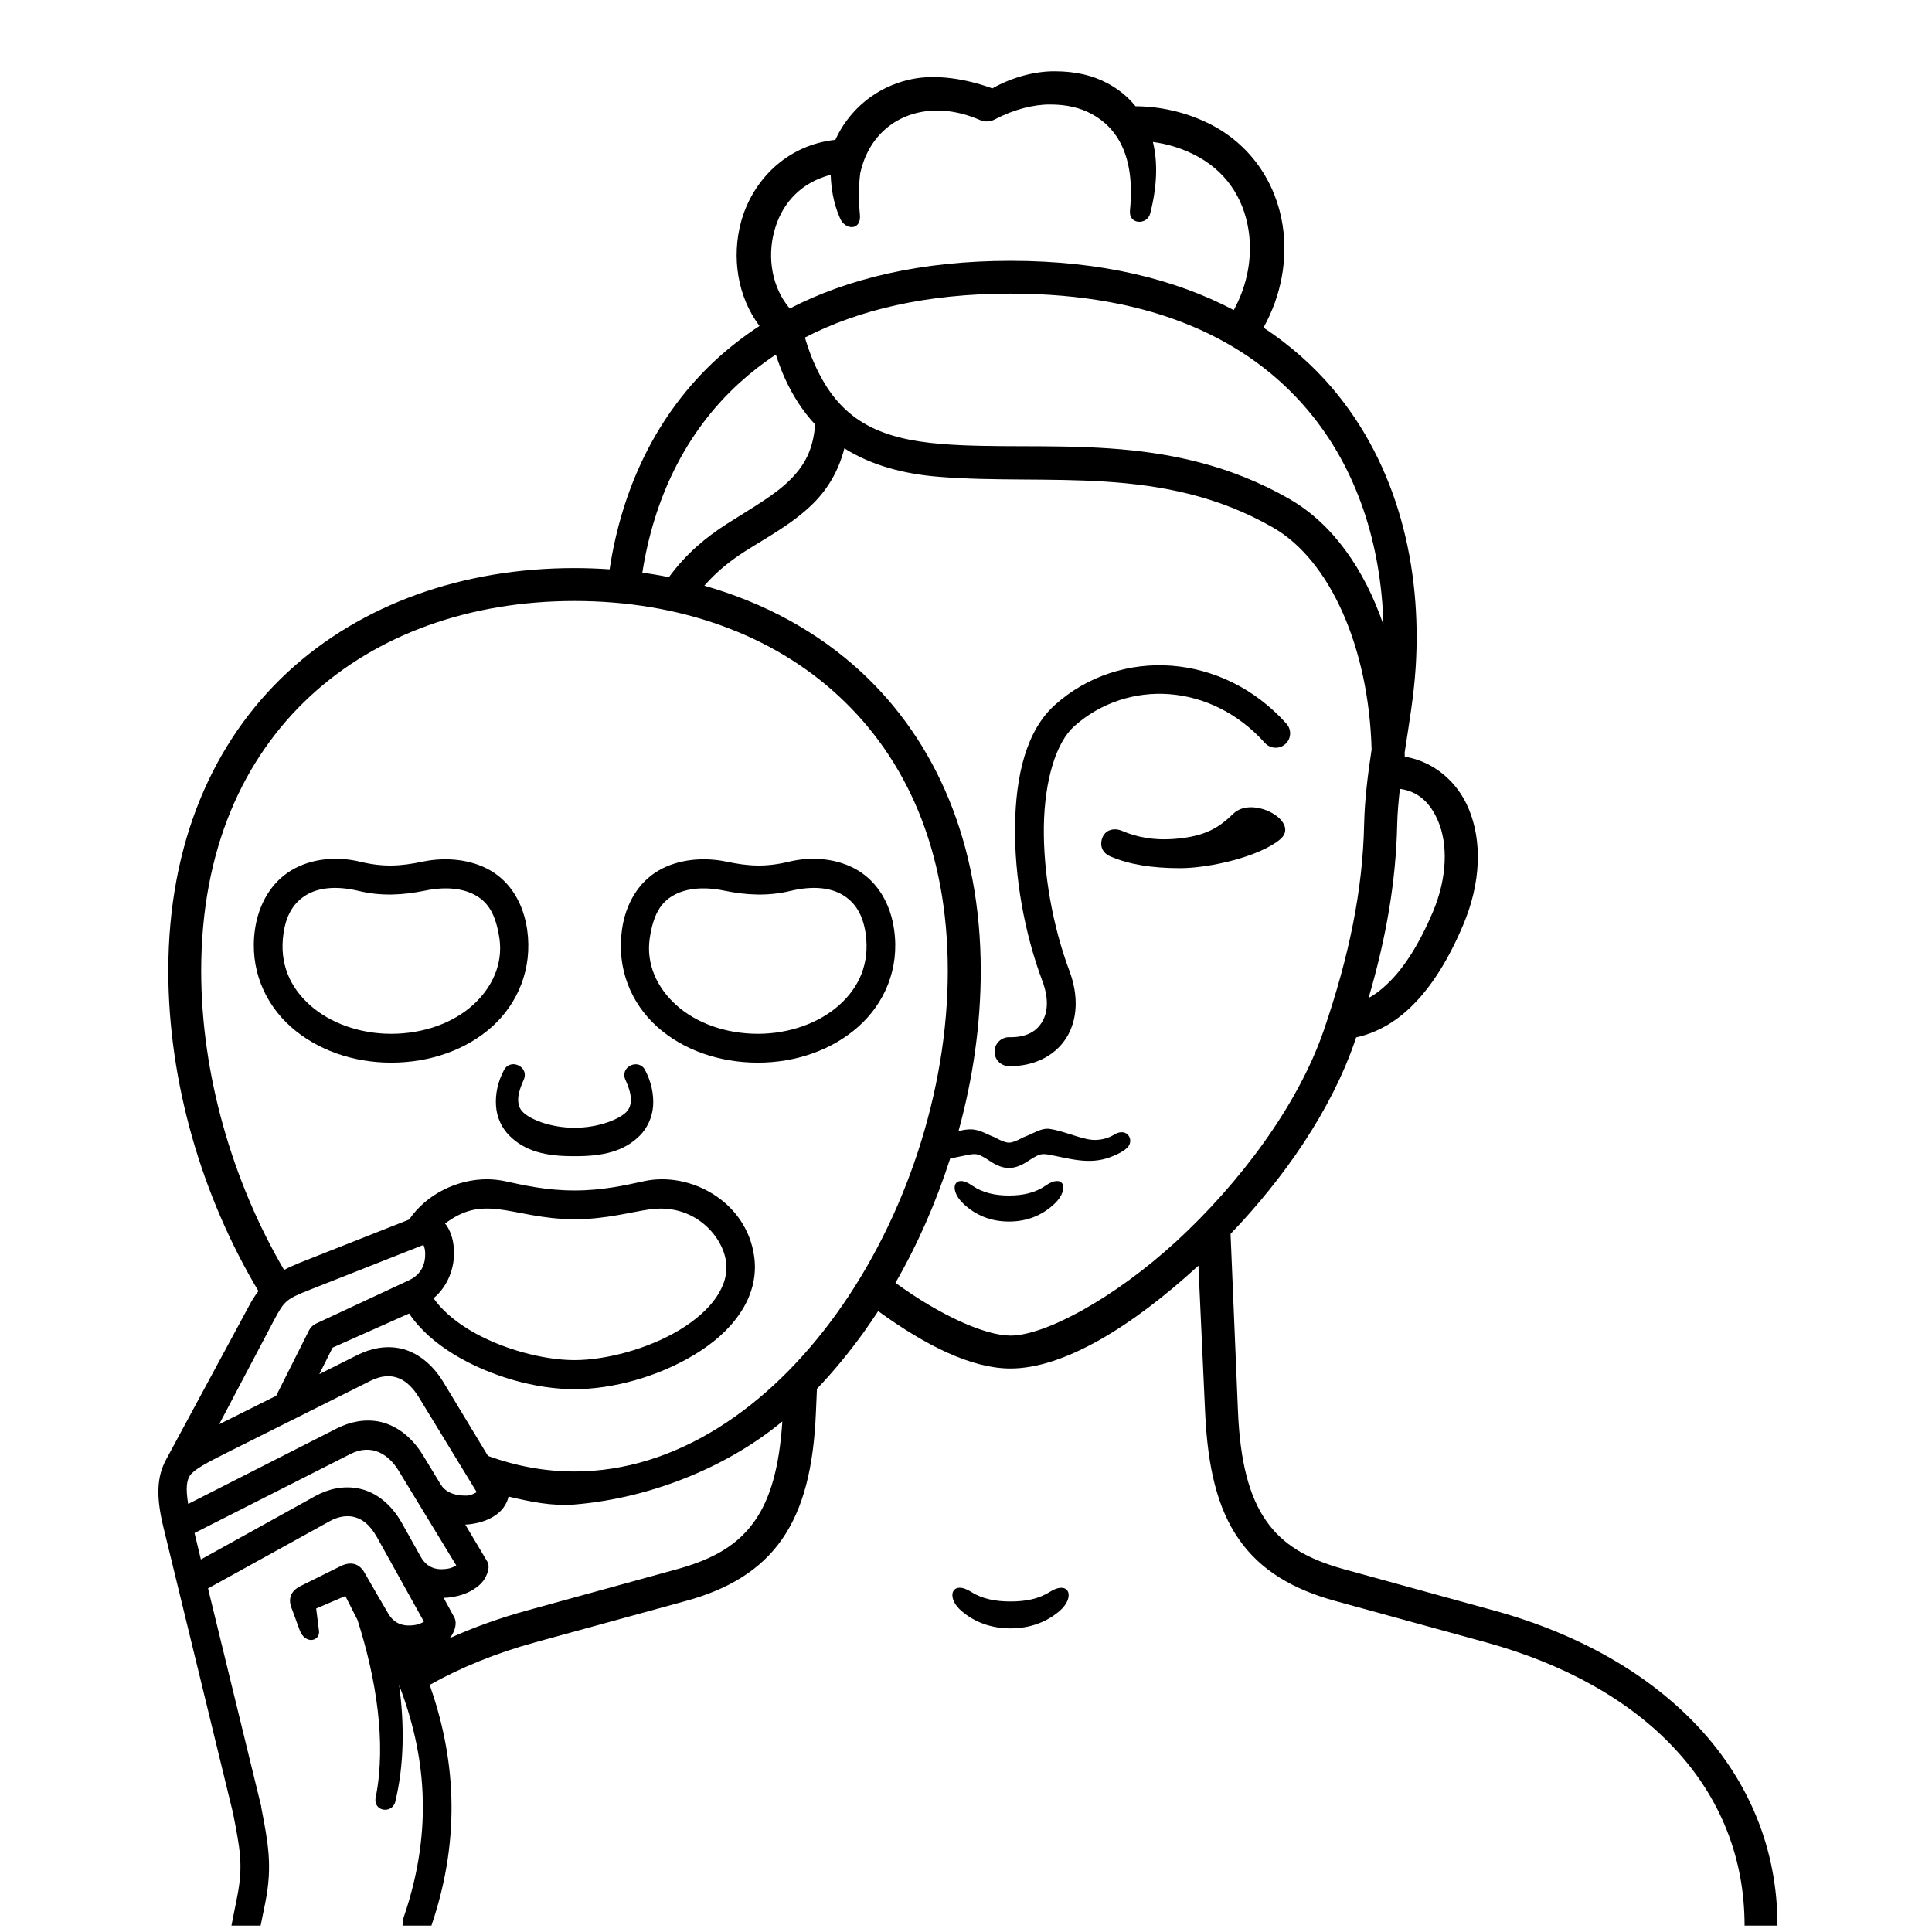 <svg version="1.0" preserveAspectRatio="xMidYMid meet" height="1080" viewBox="0 0 810 810" zoomAndPan="magnify" width="1080" xmlns:xlink="http://www.w3.org/1999/xlink" xmlns="http://www.w3.org/2000/svg"><defs><clipPath id="31d1a0ac15"><path clip-rule="nonzero" d="M 66 29 L 745.211 29 L 745.211 808 L 66 808 Z M 66 29"></path></clipPath></defs><path fill-rule="nonzero" fill-opacity="1" d="M 198.203 421.426 C 189.93 428.855 177.594 433.422 163.98 433.422 C 150.797 433.422 138.359 428.898 129.984 421.426 C 121.602 413.957 117.031 403.969 118.852 391.395 C 119.992 383.262 123.422 378.219 128.422 375.223 C 133.426 372.223 140.711 371.227 150.328 373.512 C 159.902 375.844 169.09 375.266 178.18 373.41 C 187.223 371.512 194.609 372.562 199.609 375.504 C 204.613 378.402 207.887 383.254 209.414 393.633 C 210.875 404.051 206.441 414.012 198.203 421.426 Z M 106.883 389.742 C 104.551 406.199 111.023 420.766 121.93 430.473 C 132.828 440.176 148.016 445.516 163.973 445.516 C 180.254 445.516 195.441 440.176 206.305 430.434 C 217.102 420.676 223.348 406.156 221.016 389.742 C 219.441 378.84 214.102 369.949 205.727 365.031 C 197.391 360.133 186.672 359.285 177.301 361.23 C 167.867 363.23 160.59 363.605 150.961 361.277 C 141.344 358.938 130.59 359.852 122.207 364.848 C 113.84 369.848 108.453 378.84 106.883 389.742 Z M 106.883 389.742" fill="#000000"></path><path fill-rule="nonzero" fill-opacity="1" d="M 283.574 421.426 C 291.809 428.855 304.145 433.422 317.758 433.422 C 330.941 433.422 343.434 428.898 351.797 421.426 C 360.184 413.957 364.707 403.969 362.934 391.395 C 361.738 383.262 358.363 378.219 353.316 375.223 C 348.316 372.223 341.027 371.227 331.465 373.512 C 321.848 375.844 312.656 375.266 303.613 373.41 C 294.57 371.512 287.137 372.562 282.137 375.504 C 277.137 378.402 273.863 383.254 272.371 393.633 C 270.91 404.051 275.297 414.012 283.574 421.426 Z M 374.859 389.742 C 377.234 406.199 370.762 420.766 359.809 430.473 C 348.91 440.176 333.723 445.516 317.77 445.516 C 301.484 445.516 286.297 440.176 275.48 430.434 C 264.637 420.676 258.438 406.156 260.77 389.742 C 262.297 378.84 267.684 369.949 276.004 365.031 C 284.387 360.133 295.055 359.285 304.473 361.23 C 313.855 363.23 321.133 363.605 330.75 361.277 C 340.379 358.938 351.176 359.852 359.562 364.848 C 367.945 369.848 373.332 378.84 374.859 389.742 Z M 374.859 389.742" fill="#000000"></path><g clip-path="url(#31d1a0ac15)"><path fill-rule="nonzero" fill-opacity="1" d="M 167.07 616.496 L 191.301 656.32 C 190.305 656.84 189.25 657.461 187.578 657.707 C 183.344 658.367 179.203 657.562 176.441 652.766 L 168.59 638.719 C 164.062 630.531 157.578 625.633 150.832 624.16 C 144.066 622.637 137.5 624.309 132.309 627.16 L 84.223 653.805 L 81.555 642.723 L 146.891 609.613 C 156.062 604.934 163.156 610.078 167.07 616.496 Z M 328 595.934 C 326.754 615.125 322.953 628.301 316.535 637.484 C 309.621 647.43 299.582 653.57 283.863 657.891 L 220.723 675.262 C 209.387 678.406 198.633 682.254 188.586 686.777 C 188.977 686.305 189.352 685.746 189.68 685.168 C 190.68 683.352 191.684 680.453 190.496 678.16 L 186.008 669.891 C 187.148 669.891 188.301 669.789 189.344 669.598 C 193.246 669.023 196.723 667.742 199.582 665.648 C 201.055 664.598 202.391 663.375 203.387 661.555 C 204.383 659.754 205.582 656.805 204.254 654.609 L 195.066 639.195 C 196.02 639.148 197.016 639.059 197.918 638.91 C 201.824 638.336 205.309 637.047 208.16 634.965 C 209.586 633.91 210.875 632.625 211.883 630.824 C 212.402 629.918 212.969 628.676 213.207 627.434 C 222.203 629.582 231.438 631.527 240.863 630.77 C 274.676 627.965 306.566 613.781 328 595.934 Z M 175.594 585.797 L 199.875 625.586 C 198.879 626.109 197.781 626.785 196.172 627.012 C 189.93 627.258 186.41 625.156 184.688 622.215 L 177.402 610.215 C 172.602 602.32 166.176 597.66 159.508 596.133 C 152.891 594.664 146.508 596.234 141.359 598.801 L 78.895 630.539 C 77.762 623.785 78.336 620.598 79.617 618.652 C 81.336 616.129 86.383 613.414 95.426 608.891 L 155.367 578.906 C 164.73 574.238 171.168 578.57 175.594 585.797 Z M 177.539 521.938 C 177.879 522.844 178.207 523.703 178.262 525.184 C 178.398 529.504 177.062 534.129 171.395 536.789 L 132.398 554.965 C 131.156 555.586 130.16 556.535 129.547 557.781 L 115.785 585.195 L 91.887 597.129 L 114.891 553.492 C 119.27 545.262 120.02 544.648 130.031 540.691 Z M 304.289 528.316 C 305.195 533.984 303.625 538.973 300.242 543.973 C 296.848 548.914 291.473 553.629 284.906 557.578 C 271.77 565.52 254.059 570.234 240.855 570.234 C 227.719 570.234 209.961 565.52 196.812 557.578 C 190.441 553.73 185.148 549.16 181.773 544.301 C 188.055 539.027 190.543 531.215 190.34 524.801 C 190.238 520.789 189.391 517.188 187.441 514.09 C 187.195 513.695 186.922 513.367 186.574 512.992 C 194.48 507.043 200.855 506.047 209.102 506.996 C 217.148 507.949 227.625 511.172 240.902 511.172 C 254.141 511.172 264.617 508.094 272.617 506.996 C 290.758 504.531 302.527 517.742 304.289 528.316 Z M 586.914 330.727 C 594.633 331.777 599.723 336.574 602.969 344.332 C 606.918 353.664 606.965 367.555 600.777 382.258 C 595.152 395.535 588.734 405.77 581.82 412.332 C 579.199 414.898 576.547 416.902 573.777 418.426 C 581.156 393.262 585.242 369.602 585.773 345.906 C 585.871 340.914 586.348 335.824 586.914 330.727 Z M 240.863 251.969 C 284.543 251.969 323.629 265.824 351.707 291.895 C 379.852 317.977 397.367 356.332 397.367 407.023 C 397.367 457.703 379.477 510.754 350.801 550.641 C 322.129 590.512 283.145 616.922 240.855 616.922 C 228.383 616.922 216.297 614.648 204.586 610.406 L 185.922 579.52 C 181.105 571.613 174.734 566.91 168.113 565.391 C 161.492 563.922 155.113 565.473 149.965 568.051 L 133.871 576.102 L 139.441 565.008 L 171.531 550.699 C 176.203 557.641 182.914 563.355 190.531 567.969 C 205.855 577.234 224.957 582.426 240.848 582.426 C 256.801 582.426 275.855 577.234 291.125 567.969 C 298.797 563.355 305.508 557.633 310.18 550.699 C 314.898 543.789 317.465 535.52 316.176 526.664 C 312.949 503.77 289.516 491.016 270.039 495.207 C 261.949 496.965 252.613 499.109 240.848 499.109 C 229.145 499.109 219.762 496.965 211.672 495.207 C 209.246 494.688 206.723 494.441 204.246 494.406 C 191.766 494.406 178.902 500.535 171.531 511.293 L 125.625 529.434 C 123.203 530.43 121.055 531.379 119.105 532.43 C 97.398 495.355 84.352 450.375 84.352 407.031 C 84.352 356.34 101.918 317.988 130.012 291.906 C 158.156 265.824 197.199 251.969 240.863 251.969 Z M 354.004 187.965 C 365.195 195.012 378.66 198.723 393.848 199.918 C 439.609 203.574 487.555 194.535 533.922 221.285 C 557.402 234.844 573.875 271.098 575.055 314.258 C 573.527 324.395 572.156 334.875 571.918 345.574 C 571.344 373.117 565.676 400.727 555.059 431.805 C 544.105 463.734 519.449 496.285 493.113 520.504 C 466.738 544.676 437.891 559.953 423.691 559.953 C 413.27 559.953 394.707 551.867 375.426 537.832 C 384.797 521.602 392.469 504 398.363 485.723 C 400.934 485.203 403.559 484.625 406.273 484.105 C 409.648 483.484 410.598 484.152 412.848 485.387 C 415.043 486.629 418.414 489.672 422.988 489.672 C 427.605 489.672 430.988 486.629 433.227 485.387 C 435.457 484.152 436.41 483.484 439.801 484.105 C 448.652 485.758 456.605 488.43 465.457 485.156 C 468.5 484.016 471.273 482.59 472.746 481.016 C 475.699 477.828 472.414 472.5 467.223 475.633 C 465.074 476.977 461.078 478.641 455.938 477.598 C 450.848 476.547 445.133 474.027 440.176 473.312 C 436.453 472.793 433.703 475.078 428.984 476.832 C 428.984 476.832 425.137 479.07 422.988 479.07 C 420.895 479.07 417.09 476.832 417.09 476.832 C 412.949 475.305 410.277 473.074 405.559 473.551 C 404.418 473.633 403.137 473.879 401.859 474.207 C 407.902 452.266 411.184 429.52 411.184 407.023 C 411.184 353.152 392.148 310.559 361.152 281.809 C 342.773 264.773 320.246 252.648 295.293 245.555 C 300.488 239.598 306.102 235.176 312.055 231.328 C 321.91 225.039 332.48 219.52 341.102 210.91 C 346.953 205.055 351.605 197.477 354.004 187.965 Z M 325.285 148.66 C 326.379 152.031 327.578 155.312 328.949 158.355 C 332.426 166.07 336.711 172.586 341.758 177.969 C 340.91 188.859 337.086 195.34 331.281 201.141 C 324.707 207.715 315.043 213.051 304.574 219.758 C 296.234 225.086 287.77 231.977 280.438 241.98 C 276.77 241.215 273.047 240.594 269.301 240.117 C 274.055 209.578 287.012 181.449 310.098 160.457 C 314.762 156.227 319.809 152.27 325.285 148.66 Z M 423.691 123.102 C 483.879 123.102 523.543 142.746 548.109 171.734 C 569.105 196.48 579.098 228.559 580.012 261.914 C 571.965 238.508 558.727 219.711 540.824 209.332 C 489.73 179.879 437.973 189.582 394.938 186.156 C 368.129 184.008 351.945 176.066 341.559 152.754 C 340.031 149.418 338.707 145.617 337.461 141.523 C 359.844 129.945 388.227 123.102 423.691 123.102 Z M 457.504 47.68 C 468.309 53.43 476.016 65.336 473.742 88.227 C 473.117 94.27 480.938 94.406 482.215 89.555 C 485.215 77.848 485.406 67.859 483.359 59.523 C 489.129 60.293 494.789 61.945 500.117 64.566 C 513.832 71.23 521.348 82.938 523.453 96.453 C 525.172 107.355 523.121 119.344 517.262 130 C 492.559 116.969 461.562 109.348 423.699 109.348 C 386.379 109.348 355.629 116.684 331.098 129.34 C 323.629 120.531 321.617 108.023 324.625 96.891 C 327.523 86.137 334.574 77.754 345.855 74 C 346.707 73.707 347.512 73.477 348.277 73.277 C 348.469 78.941 349.375 85.086 352.184 91.5 C 354.379 96.645 361.188 96.734 360.52 90.027 C 359.898 83.41 360 77.617 360.668 72.574 C 361.848 67.238 363.949 62.715 366.664 59.047 C 375.809 46.684 392.898 42.488 410.754 50.285 C 412.758 51.199 415.078 51.098 417 50.102 C 425 45.863 433.363 43.77 440.277 43.816 C 447.172 43.816 452.793 45.156 457.504 47.68 Z M 416.039 37.051 C 404.754 32.922 392.219 31.059 382.125 33.203 C 371.328 35.445 361.711 41.438 354.988 50.531 C 353.125 53.008 351.562 55.723 350.227 58.617 C 329.473 60.859 315.281 75.992 310.664 93.117 C 306.758 107.676 309.047 124.195 318.426 136.66 C 312.09 140.801 306.238 145.324 300.852 150.188 C 274.949 173.781 260.633 205.293 255.586 238.691 C 250.723 238.363 245.82 238.172 240.863 238.172 C 194.301 238.172 151.645 253.066 120.598 281.809 C 89.602 310.559 70.566 353.152 70.566 407.023 C 70.566 453.84 84.699 501.715 108.363 541.312 C 106.836 543.215 105.512 545.359 104.23 547.828 L 69.613 611.98 C 65.746 619.117 65.418 627.387 68.418 639.918 L 97.691 760.125 C 100.555 774.973 102.125 781.816 99.41 795.387 L 97.035 807.324 L 109.27 807.324 L 111.215 797.766 C 114.316 782.293 112.395 772.578 109.496 757.547 L 109.496 757.5 L 109.543 757.5 L 109.543 757.316 L 109.496 757.273 L 87.215 665.953 L 138.215 637.777 C 141.312 636.023 144.918 635.211 148.164 635.922 C 151.453 636.68 154.828 638.727 158.109 644.586 L 177.73 679.887 C 176.781 680.465 175.582 681.086 173.863 681.312 C 169.629 681.934 165.441 681.176 162.672 676.316 L 157.727 667.844 L 152.734 659.188 C 150.539 655.426 146.918 654.52 142.695 656.668 L 125.938 664.984 C 121.594 667.176 120.934 670.547 122.121 673.883 C 122.121 673.883 124.508 680.254 125.645 683.453 C 127.938 689.637 134.312 688.121 133.734 683.699 L 132.555 674.367 L 144.789 669.133 L 149.883 679.176 C 157.828 703.977 161.922 730.672 157.637 752.941 C 155.832 759.555 164.402 760.754 165.727 755.363 C 169.395 740.23 169.641 723.434 167.344 706.5 C 178.004 734.336 182.203 766.117 169.211 803.961 C 169.062 804.48 168.918 805.012 168.871 805.57 L 168.77 807.332 L 180.875 807.332 C 193.969 768.832 190.293 735.238 180.156 706.398 C 193.246 699.059 208.105 693.02 224.391 688.551 L 287.477 671.223 C 305.086 666.426 318.754 658.422 327.844 645.379 C 336.887 632.395 341.129 615.125 342.078 592.176 L 342.508 582.27 C 349.469 574.996 355.984 567.047 362.039 558.676 C 364.133 555.723 366.18 552.727 368.184 549.684 C 388.27 564.285 407.453 573.754 423.656 573.754 C 446.121 573.754 474.691 556.098 502.441 530.637 L 505.258 592.176 C 506.309 615.113 510.352 632.395 519.449 645.379 C 528.488 658.414 542.25 666.418 559.871 671.223 L 622.957 688.551 C 689.52 706.875 731.422 749.559 731.422 807.332 L 745.219 807.332 C 745.219 742.797 697.137 694.691 626.57 675.273 L 563.48 657.902 C 547.773 653.578 537.625 647.438 530.777 637.496 C 523.863 627.59 519.914 613.133 519.02 591.562 L 515.918 517.324 C 538.301 493.957 558.105 465.602 568.145 436.238 C 568.289 435.809 568.426 435.332 568.574 434.914 C 577.012 433.094 584.758 428.672 591.332 422.34 C 600.191 413.867 607.387 402.113 613.477 387.703 C 620.898 370.141 621.477 352.629 615.707 338.977 C 610.996 327.746 601.242 319.312 588.953 317.227 C 588.953 316.652 588.953 316.086 588.906 315.512 C 590.727 303.613 592.777 291.621 593.523 279.914 C 596.195 237.75 586 195.066 558.625 162.805 C 550.535 153.293 540.871 144.711 529.723 137.348 C 537.25 123.875 539.965 108.645 537.727 94.277 C 534.953 76.66 524.395 60.348 506.445 51.59 C 496.781 46.922 486.348 44.602 476.062 44.547 C 472.883 40.551 468.887 37.363 464.352 34.934 C 458.07 31.543 450.883 29.934 442.461 29.887 C 434.031 29.777 424.312 32.355 416.039 37.051 Z M 416.039 37.051" fill="#000000"></path></g><path fill-rule="nonzero" fill-opacity="1" d="M 215.156 446.172 C 213.684 446.219 212.258 446.895 211.352 448.512 C 208.637 453.602 207.629 458.746 207.957 463.59 C 208.25 468.406 210.344 472.922 213.582 476.145 C 220.02 482.625 228.914 484.855 240.863 484.719 C 252.824 484.855 261.719 482.625 268.203 476.145 C 271.43 472.922 273.477 468.395 273.824 463.59 C 274.109 458.738 273.105 453.602 270.387 448.512 C 267.727 443.613 259.672 447.188 262.242 452.789 C 264.008 456.652 264.629 459.551 264.48 461.598 C 264.336 463.645 263.812 464.934 262.434 466.359 C 259.625 469.109 251.344 472.781 240.91 472.828 C 240.863 472.828 240.863 472.828 240.828 472.828 C 230.395 472.781 222.102 469.109 219.352 466.359 C 217.926 464.934 217.402 463.645 217.258 461.598 C 217.109 459.551 217.777 456.652 219.535 452.789 C 221.254 449.031 218.152 446.172 215.156 446.172 Z M 215.156 446.172" fill="#000000"></path><path fill-rule="nonzero" fill-opacity="1" d="M 402.176 665.66 C 398.309 665.852 398.035 671.043 403.129 675.418 C 408.551 680.09 415.508 682.703 423.656 682.703 C 431.836 682.703 438.742 680.078 444.219 675.418 C 450.984 669.605 448.27 662.285 440.074 667.434 C 435.457 670.383 429.891 671.426 423.656 671.426 C 417.465 671.426 411.84 670.375 407.223 667.434 C 405.176 666.133 403.512 665.605 402.176 665.66 Z M 402.176 665.66" fill="#000000"></path><path fill-rule="nonzero" fill-opacity="1" d="M 442.461 295.379 C 430.172 306.27 425.84 325.363 425.555 346.434 C 425.309 367.508 429.406 390.977 437.023 411.289 C 439.938 419.047 439.172 424.898 436.738 428.707 C 434.352 432.508 430.164 434.996 423.125 434.848 C 419.789 434.805 417.027 437.473 416.98 440.797 C 416.879 444.133 419.551 446.938 422.934 446.984 C 433.266 447.176 442.215 442.789 447.035 435.18 C 451.832 427.566 452.262 417.43 448.359 407.059 C 441.309 388.215 437.371 365.891 437.645 346.57 C 437.926 327.199 442.738 311.25 450.453 304.406 C 472.688 284.66 507.633 286.129 530.336 311.5 C 532.578 313.977 536.398 314.168 538.867 311.973 C 541.391 309.734 541.574 305.879 539.344 303.41 C 525.957 288.461 508.578 280.418 491.066 279.094 C 473.594 277.805 456.031 283.277 442.461 295.379 Z M 442.461 295.379" fill="#000000"></path><path fill-rule="nonzero" fill-opacity="1" d="M 465.602 359.09 C 461.789 357.473 460.93 354.047 462.312 350.902 C 463.703 347.715 467.367 347 470.504 348.383 C 476.418 350.902 483.688 352.477 492.934 351.672 C 505.695 350.574 511.219 346.809 517.078 341.145 C 525.273 333.203 545.504 344.625 536.645 351.953 C 527.75 359.293 506.848 363.988 494.836 363.988 C 482.84 363.988 473.367 362.418 465.602 359.09 Z M 465.602 359.09" fill="#000000"></path><path fill-rule="nonzero" fill-opacity="1" d="M 402.707 495.145 C 401.758 495.191 401.035 495.621 400.66 496.285 C 399.609 497.996 400.469 501.379 403.805 504.559 C 408.898 509.465 415.371 512.133 423.043 512.133 C 430.66 512.133 437.133 509.465 442.223 504.559 C 445.551 501.379 446.422 497.988 445.414 496.285 C 444.465 494.762 441.977 494.523 438.367 497.09 C 434.023 500.09 428.828 501.23 423.031 501.23 C 417.172 501.23 411.988 500.09 407.652 497.09 C 405.605 495.664 403.934 495.098 402.707 495.145 Z M 402.707 495.145" fill="#000000"></path></svg>